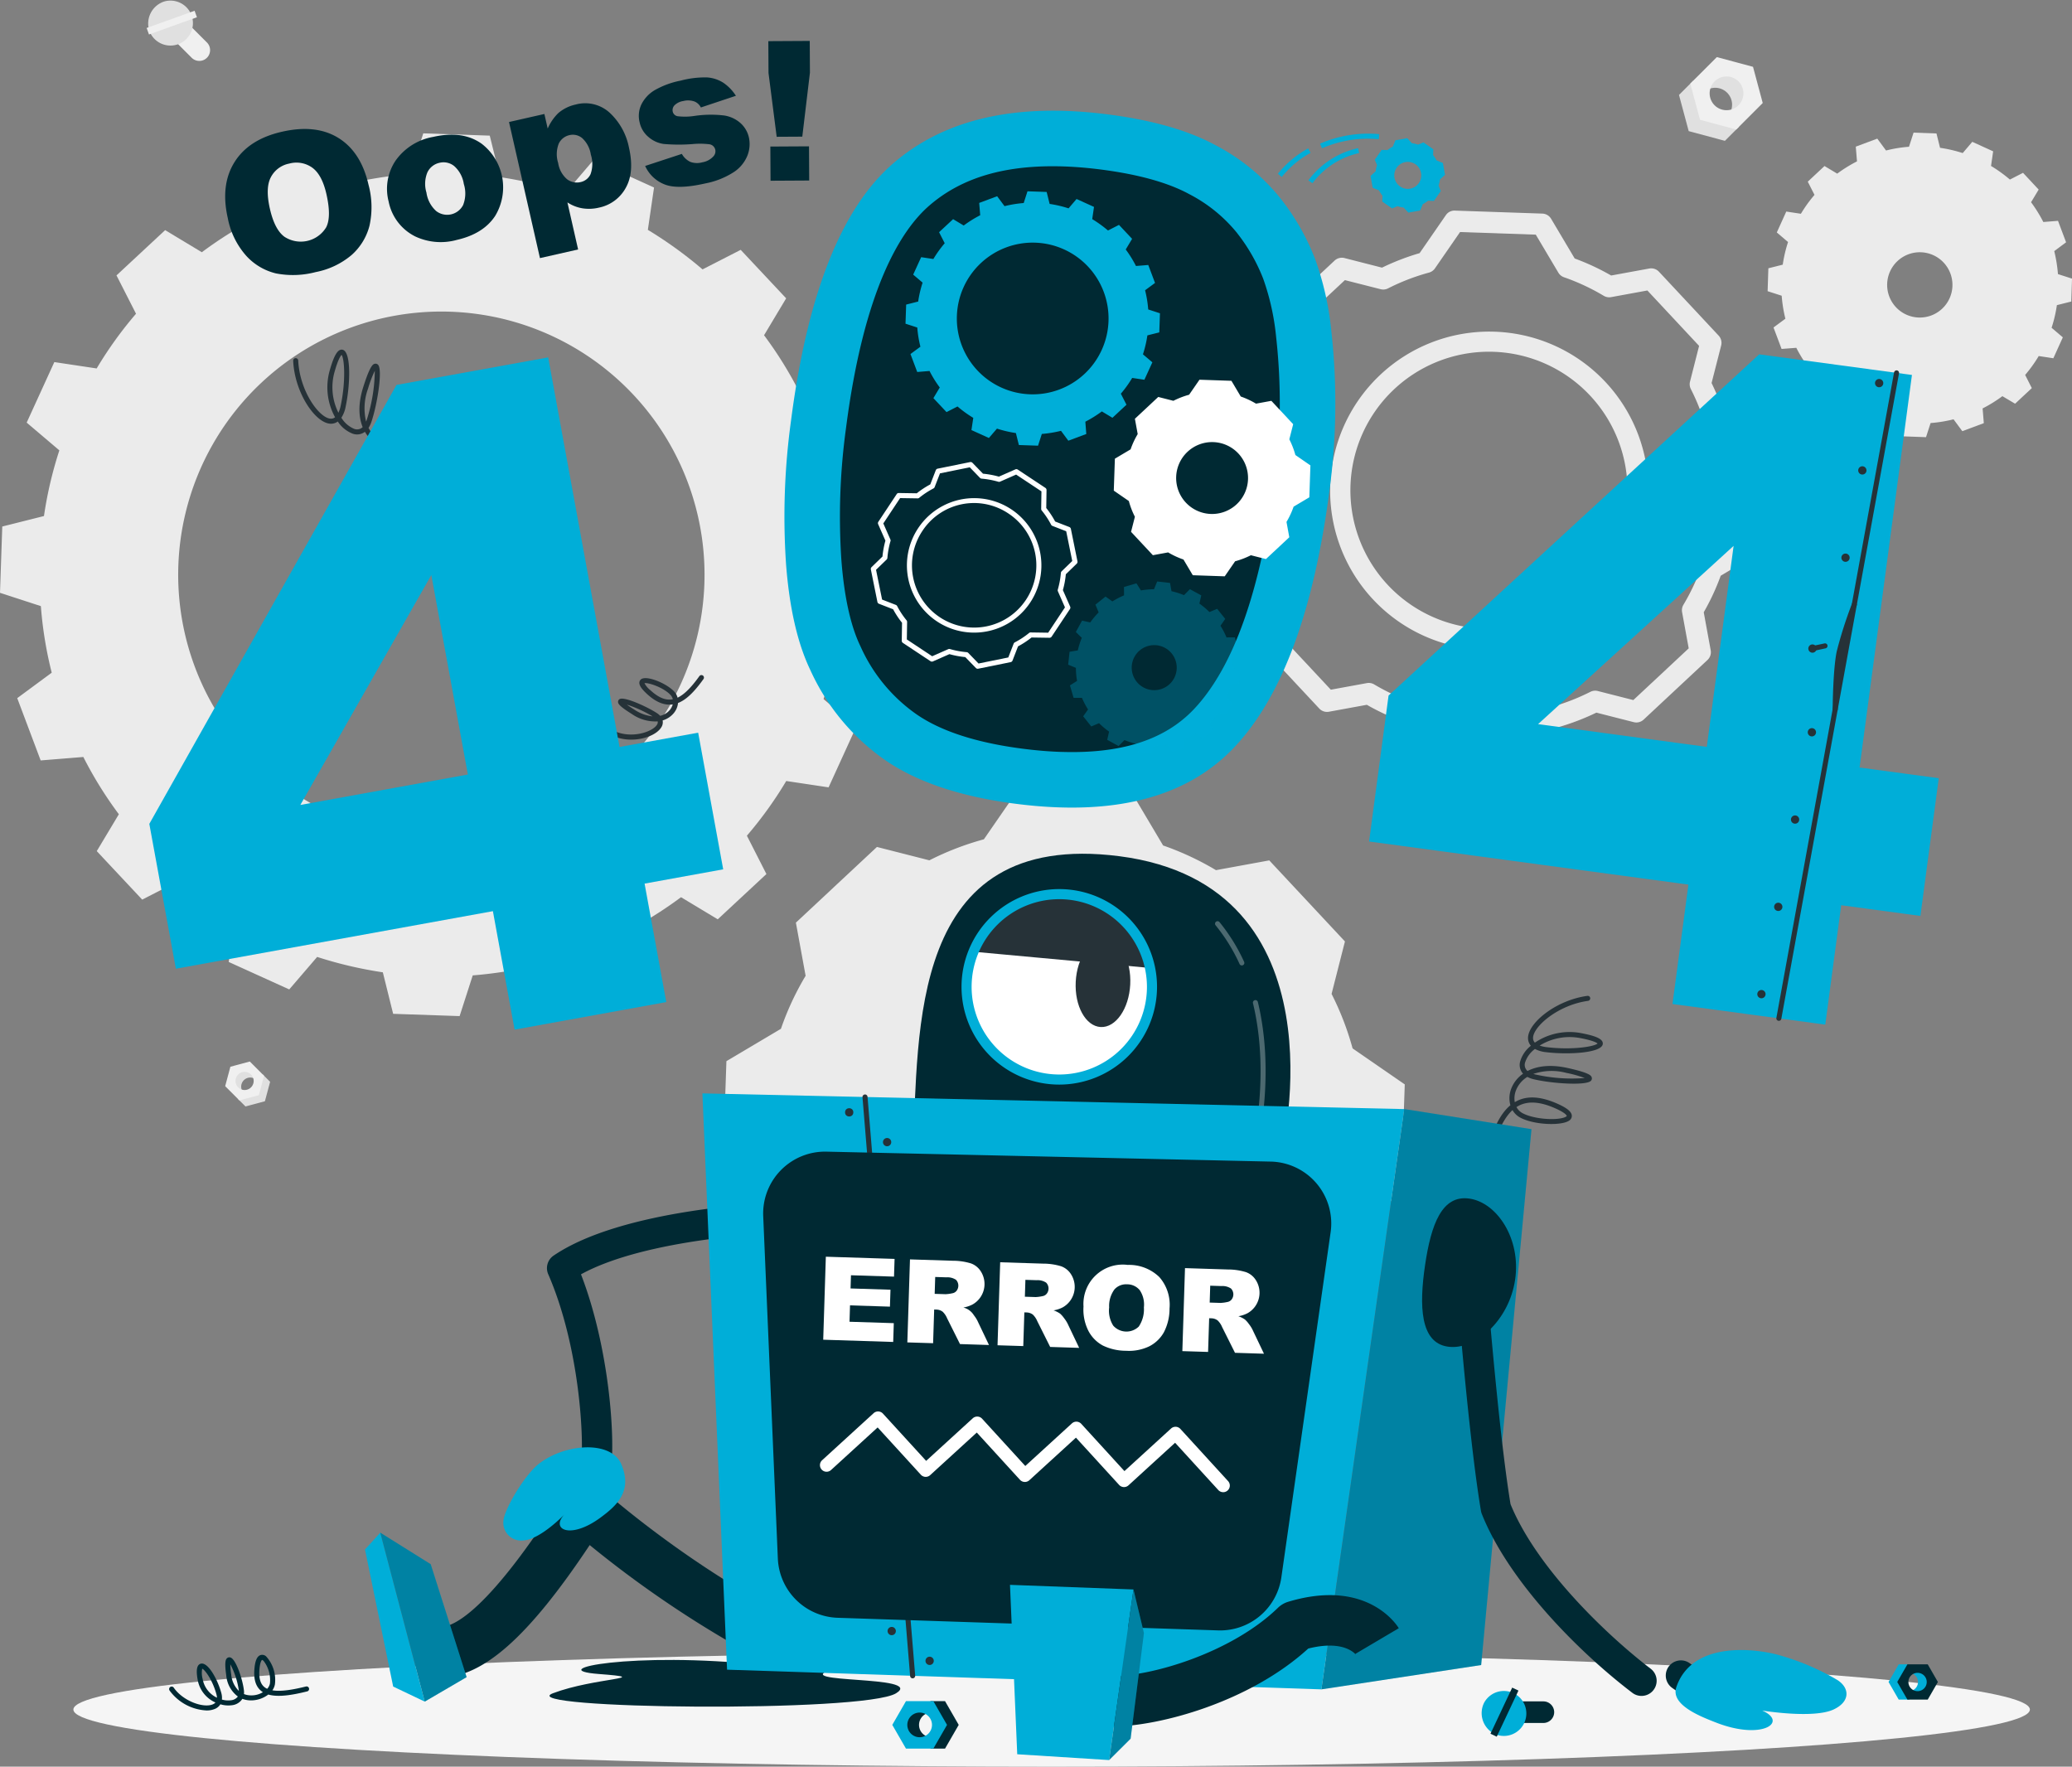 <svg xmlns="http://www.w3.org/2000/svg" width="410.669" height="350.153" viewBox="0 0 410.669 350.153">
  <rect x="0" y="0" width="410.669" height="350.153" fill="#808080" stroke="none"/>
  <g id="Group_168" data-name="Group 168" transform="translate(-760.351 -350.654)">
    <g id="Background_Complete" data-name="Background Complete" transform="translate(718.785 273.246)">
      <g id="Group_145" data-name="Group 145">
        <g id="Group_140" data-name="Group 140">
          <path id="Path_147" data-name="Path 147" d="M216.073,200.878l.45-13.141-8.068-2.636a78.307,78.307,0,0,0-2.151-13.2l6.838-5.042L208.5,154.52l-8.458.682A77.32,77.32,0,0,0,193,143.852l4.382-7.313-9.009-9.611L180.81,130.8a82.474,82.474,0,0,0-10.84-7.835l1.225-8.394-12-5.445-5.5,6.443a81.144,81.144,0,0,0-13.016-3.05l-2.045-8.228-13.176-.451-2.6,8.068a81.238,81.238,0,0,0-13.2,2.152l-5.078-6.805-12.342,4.611.682,8.46a80.428,80.428,0,0,0-11.35,7.074L74.3,123.02l-9.646,8.971,3.871,7.6a77.368,77.368,0,0,0-7.8,10.842l-8.392-1.259-5.479,11.995,6.476,5.5a78.45,78.45,0,0,0-3.05,13.018l-8.264,2.076-.45,13.141,8.1,2.639a77.694,77.694,0,0,0,2.152,13.194l-6.837,5.042,4.645,12.345,8.458-.683a77.5,77.5,0,0,0,7.04,11.35L60.744,246.1l9.009,9.612,7.561-3.873a80.606,80.606,0,0,0,10.84,7.836l-1.26,8.391,12,5.445,5.532-6.441a81.211,81.211,0,0,0,13.017,3.049l2.044,8.228,13.175.451,2.6-8.068a81.242,81.242,0,0,0,13.195-2.152l5.043,6.8,12.342-4.611-.647-8.457a82.466,82.466,0,0,0,11.35-7.076l7.279,4.382,9.645-8.973-3.87-7.6a77.441,77.441,0,0,0,7.8-10.841l8.392,1.26,5.479-12-6.477-5.5a77.494,77.494,0,0,0,3.049-13.016Zm-88.8,42.571a52.16,52.16,0,1,1,53.9-50.328A52.147,52.147,0,0,1,127.276,243.449Z" fill="#ebebeb"/>
        </g>
        <g id="Group_141" data-name="Group 141">
          <path id="Path_148" data-name="Path 148" d="M440.957,157.423l3.314-3.094-1.324-2.61a26.965,26.965,0,0,0,2.693-3.743l2.9.438,1.877-4.142-2.229-1.9a26.665,26.665,0,0,0,1.051-4.485l2.852-.715.147-4.54-2.788-.9a28.486,28.486,0,0,0-.733-4.553l2.346-1.748-1.6-4.254-2.912.231a28,28,0,0,0-2.43-3.918l1.508-2.505-3.1-3.323-2.6,1.334a27.991,27.991,0,0,0-3.742-2.694l.421-2.9-4.134-1.885-1.9,2.229a27.721,27.721,0,0,0-4.492-1.043l-.707-2.843-4.54-.164-.908,2.8a26.65,26.65,0,0,0-4.546.742l-1.739-2.354-4.261,1.59.238,2.919a27.16,27.16,0,0,0-3.918,2.431l-2.521-1.509-3.314,3.1,1.332,2.619a26.828,26.828,0,0,0-2.693,3.742l-2.9-.438-1.878,4.143,2.229,1.9a26.754,26.754,0,0,0-1.051,4.484l-2.851.715-.147,4.541,2.788.9a27.653,27.653,0,0,0,.732,4.554l-2.353,1.739,1.6,4.253,2.919-.222a27.91,27.91,0,0,0,2.431,3.918l-1.508,2.505,3.1,3.323,2.6-1.333a27.944,27.944,0,0,0,3.742,2.693l-.429,2.889,4.134,1.885,1.9-2.22a28.362,28.362,0,0,0,4.493,1.042l.706,2.843,4.54.164.908-2.8a26.633,26.633,0,0,0,4.546-.741l1.739,2.353,4.262-1.589-.239-2.92a26.888,26.888,0,0,0,3.918-2.43Zm-23.616-19.131a6.471,6.471,0,1,1,9.144.313A6.471,6.471,0,0,1,417.341,138.292Z" fill="#ebebeb"/>
        </g>
        <path id="Path_149" data-name="Path 149" d="M319.989,292.336,309.648,285.2c0-.008,0-.017-.006-.025a56.779,56.779,0,0,0-4.159-10.772l2.65-10.4-15-16.065-10.559,1.933a56.854,56.854,0,0,0-10.454-4.882.269.269,0,0,1-.026-.009l-6.42-10.809-21.964-.753-7.142,10.341-.041.01a56.854,56.854,0,0,0-10.76,4.154l-10.393-2.649-16.064,15,1.929,10.538-.005.009a55.707,55.707,0,0,0-4.885,10.494l-10.808,6.417-.753,21.965,10.351,7.148a55.01,55.01,0,0,0,4.147,10.818l0,0-2.642,10.366,15,16.063,10.493-1.92a57.346,57.346,0,0,0,10.546,4.893l.009,0,6.409,10.794,21.965.753,7.137-10.334a57.236,57.236,0,0,0,10.851-4.158l0,0,10.345,2.636,16.064-15-1.929-10.54a55.715,55.715,0,0,0,4.885-10.495v0l10.812-6.421Zm-68.452,33.39a24.715,24.715,0,1,1,25.546-23.854A24.722,24.722,0,0,1,251.537,325.726Z" fill="#ebebeb"/>
        <path id="Path_150" data-name="Path 150" d="M343.548,229.954h-.072l-17.317-.593a2.11,2.11,0,0,1-1.743-1.032l-4.663-7.852a47.513,47.513,0,0,1-7.282-3.378l-7.507,1.373a2.1,2.1,0,0,1-1.923-.636l-11.826-12.663a2.115,2.115,0,0,1-.5-1.963l1.888-7.41a45.937,45.937,0,0,1-2.859-7.47l-7.531-5.2a2.113,2.113,0,0,1-.911-1.81L281.893,164a2.108,2.108,0,0,1,1.032-1.743l7.866-4.671a46.289,46.289,0,0,1,3.37-7.248l-1.38-7.533a2.114,2.114,0,0,1,.636-1.923l12.665-11.827a2.112,2.112,0,0,1,1.963-.5l7.435,1.9a46.934,46.934,0,0,1,7.449-2.871l5.2-7.525a2.042,2.042,0,0,1,1.809-.91l17.317.593a2.109,2.109,0,0,1,1.743,1.033l4.672,7.866a47.005,47.005,0,0,1,7.227,3.372l7.554-1.384a2.113,2.113,0,0,1,1.924.636L382.2,143.924a2.114,2.114,0,0,1,.5,1.963l-1.9,7.437a46.892,46.892,0,0,1,2.871,7.446l7.525,5.2a2.112,2.112,0,0,1,.911,1.809l-.593,17.319a2.111,2.111,0,0,1-1.033,1.743l-7.869,4.673a46.225,46.225,0,0,1-3.366,7.243l1.379,7.536a2.109,2.109,0,0,1-.636,1.923L367.33,220.037a2.105,2.105,0,0,1-1.963.5l-7.4-1.886a47.312,47.312,0,0,1-7.489,2.87l-5.191,7.519A2.114,2.114,0,0,1,343.548,229.954Zm-16.09-4.775,15.009.514,4.971-7.2a2.111,2.111,0,0,1,1.189-.839,43.1,43.1,0,0,0,8.154-3.126l.014-.007a2.1,2.1,0,0,1,1.458-.153l7.039,1.793,10.976-10.249-1.313-7.174a2.115,2.115,0,0,1,.268-1.47,41.935,41.935,0,0,0,3.65-7.834,2.12,2.12,0,0,1,.942-1.172l7.522-4.468.515-15.01-7.2-4.975a2.1,2.1,0,0,1-.8-1.069c-.018-.053-.035-.111-.049-.169a42.575,42.575,0,0,0-3.114-8.054,2.115,2.115,0,0,1-.163-1.478l1.8-7.078-10.25-10.979-7.189,1.317a2.106,2.106,0,0,1-1.462-.264,42.807,42.807,0,0,0-7.846-3.666,2.338,2.338,0,0,1-.441-.205,2.108,2.108,0,0,1-.709-.721l-4.472-7.529-15.01-.515-4.974,7.2a2.111,2.111,0,0,1-1.243.853,42.8,42.8,0,0,0-8.054,3.112,2.107,2.107,0,0,1-1.477.163l-7.075-1.8-10.977,10.251,1.313,7.173a2.111,2.111,0,0,1-.189,1.324c-.029.057-.06.114-.1.17a41.924,41.924,0,0,0-3.654,7.859,2.116,2.116,0,0,1-.917,1.122l-7.528,4.471-.514,15.009,7.21,4.979a2.105,2.105,0,0,1,.838,1.187,41.676,41.676,0,0,0,3.11,8.117,2.069,2.069,0,0,1,.171.454,2.1,2.1,0,0,1,0,1.033l-1.8,7.054,10.25,10.975,7.138-1.305a2.118,2.118,0,0,1,1.455.26,43.347,43.347,0,0,0,7.887,3.665,2.107,2.107,0,0,1,1.175.933Zm24.783-94.812h0Zm-15.513,75.847c-.37,0-.739-.007-1.111-.02a31.541,31.541,0,1,1,1.111.02Zm-.038-59.094a27.46,27.46,0,1,0,.951.017C337.323,147.126,337.005,147.12,336.69,147.12Z" fill="#ebebeb"/>
        <g id="Group_142" data-name="Group 142">
          <path id="Path_151" data-name="Path 151" d="M383.439,105.323l-7.174-1.927-1.926-7.173,2.809-2.809,2.963,6.136,6.137,2.963Z" fill="#e0e0e0"/>
          <path id="Path_152" data-name="Path 152" d="M383.885,100.521a3.347,3.347,0,1,0-4.735-4.733l3.568-5.354,4.786,2.42,1.049,5.028Z" fill="#e0e0e0"/>
          <path id="Path_153" data-name="Path 153" d="M376.582,93.981l5.257-5.257,7.173,1.926,1.926,7.174-5.256,5.257-7.174-1.927Zm9.545,4.3a3.347,3.347,0,1,0-4.734-.01A3.36,3.36,0,0,0,386.127,98.279Z" fill="#f0f0f0"/>
        </g>
        <g id="Group_143" data-name="Group 143">
          <path id="Path_154" data-name="Path 154" d="M90.221,296.708l3.849-1.034,1.034-3.849L93.6,290.318l-1.59,3.293-3.293,1.59Z" fill="#e0e0e0"/>
          <path id="Path_155" data-name="Path 155" d="M89.982,294.131a1.8,1.8,0,1,1,2.54-2.54l-1.914-2.873-2.568,1.3-.563,2.7Z" fill="#e0e0e0"/>
          <path id="Path_156" data-name="Path 156" d="M93.9,290.622,91.08,287.8l-3.85,1.033-1.033,3.85,2.82,2.821,3.85-1.034Zm-5.123,2.306a1.8,1.8,0,1,1,2.541-.005A1.8,1.8,0,0,1,88.778,292.928Z" fill="#f0f0f0"/>
        </g>
        <g id="Group_144" data-name="Group 144">
          <path id="Path_157" data-name="Path 157" d="M76.363,85.662l3.194,3.195a2.145,2.145,0,0,0,3.025,0h0a2.145,2.145,0,0,0,0-3.025l-3.195-3.194a2.144,2.144,0,0,0-3.024,0h0A2.144,2.144,0,0,0,76.363,85.662Z" fill="#f0f0f0"/>
          <path id="Path_158" data-name="Path 158" d="M74.112,77.705a4.455,4.455,0,1,1-2.955,5.786A4.6,4.6,0,0,1,74.112,77.705Z" fill="#e0e0e0"/>
          <rect id="Rectangle_2414" data-name="Rectangle 2414" width="1.37" height="10.102" transform="matrix(-0.338, -0.941, 0.941, -0.338, 71.093, 84.242)" fill="#f0f0f0"/>
        </g>
      </g>
    </g>
    <g id="Shadow" transform="translate(718.785 273.246)">
      <ellipse id="_Path_" data-name="&lt;Path&gt;" cx="193.889" cy="11.323" rx="193.889" ry="11.323" transform="translate(56.111 404.915)" fill="#f5f5f5"/>
    </g>
    <g id="Oops_" data-name="Oops!" transform="translate(718.785 273.246)">
      <g id="Group_147" data-name="Group 147">
        <path id="Path_161" data-name="Path 161" d="M86.716,120.646q-1.5-6.6,1.341-11.123t9.414-6.009q6.733-1.532,11.2,1.256t5.947,9.3a17.044,17.044,0,0,1,.171,8.118,11.634,11.634,0,0,1-3.529,5.757,15.577,15.577,0,0,1-7.116,3.388,17.689,17.689,0,0,1-7.884.264,11.646,11.646,0,0,1-5.9-3.5A15.654,15.654,0,0,1,86.716,120.646Zm8.344-1.857q.929,4.086,2.852,5.524a5.895,5.895,0,0,0,8.3-1.847q1.074-2.083.046-6.61-.867-3.809-2.8-5.217a5.388,5.388,0,0,0-4.567-.809,5.2,5.2,0,0,0-3.643,2.705Q94.122,114.668,95.06,118.789Z" fill="#002933"/>
        <path id="Path_162" data-name="Path 162" d="M118.593,117.347a10.023,10.023,0,0,1,1.343-8.055,11.555,11.555,0,0,1,7.492-4.751q5.871-1.335,9.644,1.387a10.917,10.917,0,0,1,2.635,14.274q-2.336,3.559-7.617,4.76a11.891,11.891,0,0,1-8.162-.661A9.844,9.844,0,0,1,118.593,117.347Zm7.5-1.724a6.049,6.049,0,0,0,1.936,3.624,3.556,3.556,0,0,0,5.322-1.191,6.253,6.253,0,0,0,.141-4.192,5.913,5.913,0,0,0-1.909-3.544,3.348,3.348,0,0,0-2.877-.652,3.476,3.476,0,0,0-2.418,1.876A5.974,5.974,0,0,0,126.1,115.623Z" fill="#002933"/>
        <path id="Path_163" data-name="Path 163" d="M148.585,128.566l-6.133-26.976L149.463,100l.656,2.889a9.583,9.583,0,0,1,2.108-3.072,7.846,7.846,0,0,1,3.428-1.688,7.191,7.191,0,0,1,6.745,1.62,12.739,12.739,0,0,1,3.83,6.929q1.11,4.877-.645,7.974a7.837,7.837,0,0,1-5.323,3.91,8.4,8.4,0,0,1-3.29.128,7.684,7.684,0,0,1-2.945-1.168l2.121,9.329Zm3.609-18.857a5.271,5.271,0,0,0,1.757,3.219,3.2,3.2,0,0,0,2.721.562,2.8,2.8,0,0,0,1.945-1.574,5.987,5.987,0,0,0,.053-3.854,5.563,5.563,0,0,0-1.713-3.277,2.883,2.883,0,0,0-2.5-.6,3.1,3.1,0,0,0-2.137,1.666A5.727,5.727,0,0,0,152.194,109.709Z" fill="#002933"/>
        <path id="Path_164" data-name="Path 164" d="M169.435,110.3l7.275-2.39a3.77,3.77,0,0,0,1.719,1.6,3.941,3.941,0,0,0,2.338.068,3.832,3.832,0,0,0,2.19-1.175,1.472,1.472,0,0,0,.372-1.341,1.4,1.4,0,0,0-1.13-1.056,15.847,15.847,0,0,0-3.4-.041,34.486,34.486,0,0,1-5.706-.026,5.862,5.862,0,0,1-3-1.377,5.214,5.214,0,0,1-1.755-2.907,5.285,5.285,0,0,1,.366-3.582,6.855,6.855,0,0,1,2.617-2.79,16.849,16.849,0,0,1,5.125-1.89,18.738,18.738,0,0,1,5.283-.639,6.9,6.9,0,0,1,3.154,1.024,8.879,8.879,0,0,1,2.54,2.616l-6.944,2.315a2.48,2.48,0,0,0-1.233-1.171,3.844,3.844,0,0,0-2.269-.105,3.112,3.112,0,0,0-1.747.87,1.379,1.379,0,0,0-.331,1.226,1.193,1.193,0,0,0,.983.916,12.152,12.152,0,0,0,3.352-.066,22.464,22.464,0,0,1,5.824-.086,6.279,6.279,0,0,1,3.277,1.516A5.421,5.421,0,0,1,190,104.663a6.2,6.2,0,0,1-.273,3.522,7.1,7.1,0,0,1-2.642,3.279,15.913,15.913,0,0,1-5.774,2.308q-5.355,1.218-7.974.206A7.038,7.038,0,0,1,169.435,110.3Z" fill="#002933"/>
        <path id="Path_165" data-name="Path 165" d="M193.849,85.566l8.208-.046.036,6.3-1.514,12.671-5.076.028-1.619-12.653Zm.4,20.888,7.661-.043.038,6.774-7.661.043Z" fill="#002933"/>
      </g>
    </g>
    <g id="_404" data-name="404" transform="translate(718.785 273.246)">
      <g id="Group_155" data-name="Group 155">
        <g id="Group_148" data-name="Group 148">
          <path id="Path_166" data-name="Path 166" d="M128.68,171.581a.5.5,0,0,1-.181-.034c-4.5-1.743-7.193-3.446-8.592-5.492a5.174,5.174,0,0,1-3.232-.445,6.435,6.435,0,0,1-2.78-2.622,2.557,2.557,0,0,1-2.426.375,6.17,6.17,0,0,1-2.952-2.411,2.284,2.284,0,0,1-1.552.43c-2.973-.242-7-6.16-7.291-12.467a.5.5,0,0,1,1-.045c.274,5.985,4.11,11.331,6.373,11.515a1.266,1.266,0,0,0,.931-.28,12.267,12.267,0,0,1-1.022-9.412c.86-3,1.619-4.179,2.532-3.962,1.722.429,1.5,6.972.584,11.289a6.125,6.125,0,0,1-.845,2.182,5.412,5.412,0,0,0,2.543,2.207,1.581,1.581,0,0,0,1.674-.345c-.786-1.936-.949-4.575.117-7.939,1.4-4.429,1.969-4.549,2.307-4.62a.661.661,0,0,1,.645.22c.923,1.043-.18,7.921-1.344,11.324a5.016,5.016,0,0,1-.557,1.157,5.477,5.477,0,0,0,2.493,2.5,4.37,4.37,0,0,0,2.273.431c-.09-.19-.171-.381-.244-.577-.792-2.147-.405-4.626,1.185-7.578,1.055-1.958,1.915-2.871,2.707-2.872h0a1.109,1.109,0,0,1,.987.662c.872,1.61.24,6.919-1.483,9.554a3.914,3.914,0,0,1-1.618,1.4c1.34,1.761,3.884,3.314,7.949,4.889a.5.5,0,0,1-.181.966Zm-5.654-16.47s-.566,0-1.827,2.347c-1.447,2.685-1.815,4.9-1.128,6.757a5.459,5.459,0,0,0,.3.67,2.956,2.956,0,0,0,1.321-1.1c1.4-2.14,2.071-6.538,1.55-8.257C123.136,155.172,123.027,155.111,123.026,155.111Zm-7.172-4.213a22.591,22.591,0,0,0-1.34,3.53,11.324,11.324,0,0,0-.385,6.548c.033-.084.064-.168.093-.251A33.106,33.106,0,0,0,115.854,150.9Zm-6.586-3.15c-.169.155-.655.785-1.352,3.221a11.25,11.25,0,0,0,.727,8.246,6.4,6.4,0,0,0,.45-1.4C110.13,152.9,109.828,148.459,109.268,147.748Z" fill="#263238"/>
          <path id="Path_167" data-name="Path 167" d="M166.7,224a9.008,9.008,0,0,1-4.561-1.188.5.5,0,1,1,.506-.864c3.567,2.095,8.178.633,9.127-.892a.869.869,0,0,0,.147-.671,8.141,8.141,0,0,1-5.131-1.466c-2.545-1.591-2.741-2.063-2.725-2.442a.615.615,0,0,1,.341-.524c1-.5,5.505,1.574,7.385,2.81a3.251,3.251,0,0,1,.622.522,3.536,3.536,0,0,0,1.9-1.145,2.863,2.863,0,0,0,.588-1.122c-.066.009-.133.017-.2.024-1.6.161-3.2-.525-4.911-2.1-1.174-1.085-1.63-1.833-1.478-2.426a.906.906,0,0,1,.718-.654c1.384-.343,4.8,1.112,6.194,2.642a2.8,2.8,0,0,1,.641,1.184c1.3-.614,2.685-1.989,4.319-4.272a.5.5,0,0,1,.814.582c-1.89,2.64-3.465,4.136-5.047,4.746a3.718,3.718,0,0,1-.869,2.04,4.535,4.535,0,0,1-2.181,1.412,1.842,1.842,0,0,1-.28,1.391C171.776,222.938,169.358,224,166.7,224Zm-.888-6.936c.336.249.818.577,1.506,1.007a8.079,8.079,0,0,0,3.6,1.323A24.827,24.827,0,0,0,165.81,217.061Zm3.49-4.248a4.321,4.321,0,0,0,1.166,1.387c1.487,1.374,2.838,1.985,4.131,1.844a3.211,3.211,0,0,0,.32-.048,1.832,1.832,0,0,0-.434-.825C173.076,213.629,169.983,212.652,169.3,212.813Z" fill="#263238"/>
          <path id="Path_168" data-name="Path 168" d="M179.942,222.625l-15.582,2.83-14.147-77.212L120.15,153.7l-48.989,87,5.26,28.708L139.258,258l4.3,23.481,30.064-5.462-4.3-23.48,15.582-2.831Zm-78.848,14.323,25.959-45.568,7.243,39.537Z" fill="#00aed8"/>
        </g>
        <g id="Group_151" data-name="Group 151">
          <path id="Path_169" data-name="Path 169" d="M305.43,142.992a58.784,58.784,0,0,0-3.2-14.219,46.044,46.044,0,0,0-6.99-12.189,40.4,40.4,0,0,0-12.7-10.366q-8.04-4.392-21.222-6.112-27.438-3.576-42.782,9.74t-20.2,51.011a139.207,139.207,0,0,0-.976,28.345q.995,13.013,4.777,20.933a43.77,43.77,0,0,0,14.649,17.772q9.47,6.642,25.95,8.791,29.4,3.83,43.569-11.288t18.8-51.1A129.307,129.307,0,0,0,305.43,142.992Z" fill="#00aed8"/>
          <path id="Path_170" data-name="Path 170" d="M251.766,226.433c-2.405-.082-4.965-.3-7.608-.644C235,224.6,227.921,222.28,223.1,218.9a32.633,32.633,0,0,1-10.992-13.4l-.049-.1c-1.923-4.023-3.179-9.753-3.735-17.028a128.991,128.991,0,0,1,.918-26.1c3.569-27.721,10.941-39.287,16.5-44.108,6.478-5.62,15.221-8.16,26.73-7.766,2.358.081,4.855.292,7.421.626,7.387.961,13.231,2.6,17.371,4.857a29.751,29.751,0,0,1,9.309,7.486,35.308,35.308,0,0,1,5.354,9.268,48.188,48.188,0,0,1,2.566,11.558A119.1,119.1,0,0,1,294.2,172.9c-2.773,21.538-8.13,36.672-15.92,44.981-5.779,6.165-14.452,8.96-26.514,8.547Z" fill="#002933"/>
          <g id="Group_149" data-name="Group 149">
            <path id="Path_171" data-name="Path 171" d="M271.336,143.287l.13-3.788-2.325-.76a22.6,22.6,0,0,0-.621-3.8l1.972-1.454-1.339-3.557-2.438.2a22.416,22.416,0,0,0-2.03-3.272l1.263-2.108-2.6-2.77-2.179,1.116a23.82,23.82,0,0,0-3.125-2.258l.353-2.42-3.458-1.569-1.584,1.857a23.345,23.345,0,0,0-3.752-.879l-.59-2.372-3.8-.13-.75,2.326a23.367,23.367,0,0,0-3.8.62L239.2,116.3l-3.557,1.329.2,2.438a23.319,23.319,0,0,0-3.271,2.039l-2.1-1.262-2.781,2.586,1.116,2.189a22.264,22.264,0,0,0-2.248,3.125l-2.419-.363-1.579,3.458,1.866,1.585a22.634,22.634,0,0,0-.879,3.752l-2.382.6-.129,3.788,2.335.76a22.337,22.337,0,0,0,.62,3.8l-1.971,1.454,1.339,3.558,2.438-.2a22.3,22.3,0,0,0,2.03,3.272l-1.263,2.108,2.6,2.77,2.18-1.116a23.224,23.224,0,0,0,3.124,2.258l-.363,2.419,3.458,1.57,1.6-1.857a23.319,23.319,0,0,0,3.752.879l.589,2.372,3.8.13.75-2.326a23.373,23.373,0,0,0,3.8-.62l1.454,1.961,3.558-1.329-.187-2.438a23.765,23.765,0,0,0,3.272-2.039l2.1,1.263,2.78-2.587-1.115-2.189a22.346,22.346,0,0,0,2.248-3.125l2.419.363,1.579-3.458-1.867-1.585a22.278,22.278,0,0,0,.879-3.752Zm-25.6,12.271a15.035,15.035,0,1,1,15.536-14.507A15.032,15.032,0,0,1,245.741,155.558Z" fill="#00aed8"/>
          </g>
          <g id="Group_150" data-name="Group 150">
            <path id="Path_172" data-name="Path 172" d="M287.123,212.865l.274-2.553-1.535-.626a15.7,15.7,0,0,0-.227-2.594l1.4-.889-.712-2.47-1.662.014a14.815,14.815,0,0,0-1.2-2.311l.948-1.361-1.6-2-1.532.638a15.162,15.162,0,0,0-1.991-1.672l.372-1.626-2.251-1.235-1.176,1.188a14.867,14.867,0,0,0-2.477-.787l-.284-1.636-2.553-.286-.626,1.534a16.051,16.051,0,0,0-2.594.239l-.888-1.411-2.471.723.014,1.662a16.032,16.032,0,0,0-2.312,1.2l-1.359-.96-2,1.605.638,1.532a16.2,16.2,0,0,0-1.671,1.99l-1.615-.36-1.235,2.252,1.177,1.163a16.047,16.047,0,0,0-.788,2.49l-1.636.271-.274,2.554,1.534.637a14.678,14.678,0,0,0,.227,2.583l-1.411.888.723,2.471,1.662,0a15.356,15.356,0,0,0,1.2,2.3l-.959,1.359,1.6,2.009,1.544-.649a15.3,15.3,0,0,0,1.99,1.672l-.371,1.625,2.251,1.236,1.175-1.177a15.854,15.854,0,0,0,2.478.775l.283,1.637,2.553.286.627-1.535a16.061,16.061,0,0,0,2.594-.238l.888,1.411,2.459-.724,0-1.661a16.127,16.127,0,0,0,2.312-1.2l1.348.958,2.009-1.6-.65-1.532a16.375,16.375,0,0,0,1.683-1.99l1.615.359,1.235-2.251-1.177-1.164a16.23,16.23,0,0,0,.776-2.478Zm-12.874-.991a4.462,4.462,0,1,1-1.771-6.052A4.472,4.472,0,0,1,274.249,211.874Z" fill="#00aed8" opacity="0.3"/>
          </g>
          <path id="Path_173" data-name="Path 173" d="M301.29,169.649l-2.981-2.058,0-.007a16.389,16.389,0,0,0-1.2-3.1l.764-3-4.324-4.631-3.043.557A16.4,16.4,0,0,0,287.492,156l-.008,0-1.85-3.116-6.332-.217-2.058,2.981-.012,0a16.349,16.349,0,0,0-3.1,1.2l-3-.764-4.63,4.324.556,3.037,0,0a16.045,16.045,0,0,0-1.408,3.025l-3.115,1.85-.217,6.331,2.983,2.06a15.883,15.883,0,0,0,1.2,3.119h0l-.761,2.988,4.323,4.63,3.025-.554a16.473,16.473,0,0,0,3.04,1.411h0l1.848,3.112,6.331.217,2.057-2.979a16.537,16.537,0,0,0,3.128-1.2h0l2.982.76,4.63-4.324-.556-3.038a16.043,16.043,0,0,0,1.408-3.025h0l3.117-1.851Zm-19.731,9.625a7.124,7.124,0,1,1,7.363-6.876A7.126,7.126,0,0,1,281.559,179.274Z" fill="#fff"/>
          <path id="Path_174" data-name="Path 174" d="M323.042,119.124l.522-1.256h0a6.2,6.2,0,0,0,1.046-.685l1.16.044,1.36-1.952-.444-1.074a6.115,6.115,0,0,0,.279-1.217v0l1-.925-.419-2.342-1.257-.521,0,0a6.078,6.078,0,0,0-.684-1.044l.045-1.161-1.953-1.359-1.071.443h0a6.034,6.034,0,0,0-1.222-.279l-.924-1-2.342.419-.522,1.258a5.964,5.964,0,0,0-1.051.684h0l-1.157-.044-1.36,1.952.442,1.067a6.219,6.219,0,0,0-.279,1.228h0l-1,.923.419,2.342,1.256.521a6.217,6.217,0,0,0,.687,1.054h0l-.044,1.155,1.952,1.36,1.072-.444a6.026,6.026,0,0,0,1.221.279h0l.925,1Zm-5.088-6.487a2.675,2.675,0,1,1,3.1,2.163A2.676,2.676,0,0,1,317.954,112.637Z" fill="#00aed8"/>
          <path id="Path_175" data-name="Path 175" d="M295.607,112.489l-.763-.644a19.917,19.917,0,0,1,6.008-5.03l.463.887A19.136,19.136,0,0,0,295.607,112.489Z" fill="#00aed8"/>
          <path id="Path_176" data-name="Path 176" d="M303.591,106.8l-.395-.92A23.909,23.909,0,0,1,314.935,104l-.093,1A22.769,22.769,0,0,0,303.591,106.8Z" fill="#00aed8"/>
          <path id="Path_177" data-name="Path 177" d="M301.7,113.72l-.826-.563a16.792,16.792,0,0,1,9.871-6.388l.194.98A15.719,15.719,0,0,0,301.7,113.72Z" fill="#00aed8"/>
          <path id="Path_178" data-name="Path 178" d="M235.343,209.957a.5.5,0,0,1-.359-.152l-2.1-2.161a17.673,17.673,0,0,1-3.145-.586l-3.268,1.441a.5.5,0,0,1-.478-.04l-5.475-3.63a.5.5,0,0,1-.224-.425l.055-3.563a17.265,17.265,0,0,1-1.767-2.677l-2.805-1.088a.5.5,0,0,1-.309-.366l-1.3-6.438a.5.5,0,0,1,.142-.458l2.161-2.1a17.962,17.962,0,0,1,.584-3.15l-1.44-3.263a.5.5,0,0,1,.041-.479l3.629-5.475a.462.462,0,0,1,.425-.224l3.561.055a17.557,17.557,0,0,1,2.679-1.765l1.088-2.807a.5.5,0,0,1,.367-.309l6.437-1.306a.509.509,0,0,1,.459.142l2.094,2.159a17.887,17.887,0,0,1,3.153.585l3.263-1.439a.505.505,0,0,1,.478.041l5.475,3.629a.5.5,0,0,1,.223.425l-.054,3.566a17.2,17.2,0,0,1,1.764,2.674l2.807,1.089a.5.5,0,0,1,.31.366l1.305,6.438a.5.5,0,0,1-.142.459l-2.162,2.1a17.951,17.951,0,0,1-.585,3.143l1.441,3.269a.5.5,0,0,1-.04.478L250,203.591a.523.523,0,0,1-.424.224l-3.563-.054a17.6,17.6,0,0,1-2.676,1.759l-1.09,2.812a.506.506,0,0,1-.367.31l-6.438,1.305A.476.476,0,0,1,235.343,209.957Zm-5.637-3.93a.486.486,0,0,1,.141.021,16.745,16.745,0,0,0,3.311.616.5.5,0,0,1,.318.151l2.035,2.1,5.9-1.2,1.06-2.733a.5.5,0,0,1,.235-.262,16.583,16.583,0,0,0,2.815-1.851.43.43,0,0,1,.324-.112l3.47.052,3.327-5.019-1.4-3.184a.494.494,0,0,1-.022-.341,17.009,17.009,0,0,0,.615-3.311.5.5,0,0,1,.15-.318l2.1-2.036-1.2-5.9-2.727-1.057a.494.494,0,0,1-.266-.243,16.266,16.266,0,0,0-1.851-2.805.5.5,0,0,1-.114-.325l.053-3.474-5.019-3.327-3.176,1.4a.513.513,0,0,1-.341.024,16.965,16.965,0,0,0-3.323-.617.5.5,0,0,1-.317-.149l-2.034-2.1-5.9,1.2-1.057,2.726a.5.5,0,0,1-.236.263,16.548,16.548,0,0,0-2.817,1.854.461.461,0,0,1-.325.115l-3.47-.054-3.326,5.02,1.4,3.179a.5.5,0,0,1-.01.426,17.387,17.387,0,0,0-.583,3.233.5.5,0,0,1-.15.318l-2.1,2.035,1.2,5.9,2.726,1.057a.5.5,0,0,1,.273.257,16.387,16.387,0,0,0,1.844,2.791.509.509,0,0,1,.116.327l-.054,3.471,5.02,3.329,3.183-1.4A.505.505,0,0,1,229.706,206.027Zm4.918-3.235a13.324,13.324,0,0,1-11.092-20.681h0a13.326,13.326,0,1,1,11.091,20.681Zm-10.258-20.128a12.326,12.326,0,1,0,17.087-3.469,12.236,12.236,0,0,0-17.087,3.469Z" fill="#fff"/>
        </g>
        <g id="Group_154" data-name="Group 154">
          <path id="Path_179" data-name="Path 179" d="M425.826,231.65l-15.694-2.119,10.38-77.808-30.281-4.086-73.453,67.626-3.86,28.93,63.292,8.541L373.053,276.4l30.282,4.087,3.156-23.662,15.7,2.118Zm-79.418-10.718L385.166,185.6l-5.316,39.841Z" fill="#00aed8"/>
          <path id="Path_180" data-name="Path 180" d="M394.134,279.741a.569.569,0,0,1-.091-.008.5.5,0,0,1-.4-.582l23.326-127.929a.511.511,0,0,1,.581-.4.5.5,0,0,1,.4.582l-23.326,127.93A.5.5,0,0,1,394.134,279.741Z" fill="#263238"/>
          <g id="Group_152" data-name="Group 152">
            <path id="Path_181" data-name="Path 181" d="M414.831,153.37a.819.819,0,1,1-.791-.847A.82.82,0,0,1,414.831,153.37Z" fill="#263238"/>
            <path id="Path_182" data-name="Path 182" d="M411.5,170.671a.819.819,0,1,1-.791-.847A.821.821,0,0,1,411.5,170.671Z" fill="#263238"/>
            <path id="Path_183" data-name="Path 183" d="M408.166,187.971a.819.819,0,1,1-.791-.847A.819.819,0,0,1,408.166,187.971Z" fill="#263238"/>
            <path id="Path_184" data-name="Path 184" d="M401.613,205.982a.819.819,0,1,1-.791-.847A.82.82,0,0,1,401.613,205.982Z" fill="#263238"/>
            <path id="Path_185" data-name="Path 185" d="M401.5,222.573a.819.819,0,1,1-.791-.847A.819.819,0,0,1,401.5,222.573Z" fill="#263238"/>
            <path id="Path_186" data-name="Path 186" d="M398.169,239.874a.819.819,0,1,1-.791-.847A.821.821,0,0,1,398.169,239.874Z" fill="#263238"/>
            <path id="Path_187" data-name="Path 187" d="M394.836,257.175a.819.819,0,1,1-.79-.848A.819.819,0,0,1,394.836,257.175Z" fill="#263238"/>
            <path id="Path_188" data-name="Path 188" d="M391.5,274.475a.819.819,0,1,1-.791-.847A.819.819,0,0,1,391.5,274.475Z" fill="#263238"/>
          </g>
          <path id="Path_189" data-name="Path 189" d="M400.794,206.454a.5.5,0,0,1-.1-.989l2.483-.533a.5.5,0,1,1,.21.978l-2.484.533A.534.534,0,0,1,400.794,206.454Z" fill="#263238"/>
          <g id="Group_153" data-name="Group 153">
            <path id="Path_190" data-name="Path 190" d="M409.085,197.241a83.3,83.3,0,0,0-2.991,9.361c-.754,3.532-.8,11.424-.8,11.424" fill="#263238"/>
            <path id="Path_191" data-name="Path 191" d="M405.3,218.526h0a.5.5,0,0,1-.5-.5c0-.324.054-7.984.81-11.526a82.734,82.734,0,0,1,3.013-9.436.5.5,0,0,1,.934.359,83.227,83.227,0,0,0-2.969,9.286c-.734,3.442-.788,11.245-.788,11.323A.5.5,0,0,1,405.3,218.526Z" fill="#263238"/>
          </g>
        </g>
      </g>
    </g>
    <g id="Character" transform="translate(718.785 273.246)">
      <g id="Group_163" data-name="Group 163">
        <path id="Path_192" data-name="Path 192" d="M222.452,304.841c1.389-22.4-1.166-63.126,40.944-57.736,45.136,5.778,32.223,58.556,32.223,58.556Z" fill="#002933"/>
        <g id="Group_156" data-name="Group 156">
          <circle id="Ellipse_4" data-name="Ellipse 4" cx="18.375" cy="18.375" r="18.375" transform="translate(233.138 254.625)" fill="#fff"/>
          <path id="Path_193" data-name="Path 193" d="M253.927,254.654c-8.7-1.487-18.01,4.929-18.927,11.429l34.507,3.173C268.291,261.847,260.833,255.833,253.927,254.654Z" fill="#263238"/>
          <path id="Path_194" data-name="Path 194" d="M265.576,272.543c-.247,4.8-2.865,8.574-5.848,8.421s-5.2-4.172-4.954-8.976,2.864-8.574,5.847-8.421S265.823,267.739,265.576,272.543Z" fill="#263238"/>
          <path id="Path_195" data-name="Path 195" d="M251.514,292.375A19.375,19.375,0,1,1,270.889,273,19.4,19.4,0,0,1,251.514,292.375Zm0-36.75A17.375,17.375,0,1,0,268.889,273,17.4,17.4,0,0,0,251.514,255.625Z" fill="#00aed8"/>
        </g>
        <path id="Path_196" data-name="Path 196" d="M290.485,304.277a.583.583,0,0,1-.117-.013.5.5,0,0,1-.37-.6c.033-.135,3.22-13.694-.089-27.4a.5.5,0,1,1,.971-.235c3.368,13.951.124,27.735.091,27.873A.5.5,0,0,1,290.485,304.277Z" fill="#fff" opacity="0.3"/>
        <path id="Path_197" data-name="Path 197" d="M287.7,268.759a.5.5,0,0,1-.455-.292,35.323,35.323,0,0,0-4.741-7.657.5.5,0,1,1,.774-.633,36.334,36.334,0,0,1,4.876,7.874.5.5,0,0,1-.454.708Z" fill="#fff" opacity="0.3"/>
        <path id="Path_198" data-name="Path 198" d="M128.735,409.918c-.125,0-.248,0-.372-.005a5,5,0,1,1,.274-10h.1c2.889,0,9.839-3.51,24.378-26.43a5,5,0,0,1,7.509-1.09,206.935,206.935,0,0,0,37.143,25.477,5,5,0,0,1-4.525,8.917,213.261,213.261,0,0,1-34.8-23.147C146.254,401.965,137.211,409.918,128.735,409.918Z" fill="#002933"/>
        <path id="Path_199" data-name="Path 199" d="M159.67,371.5a3.113,3.113,0,0,1-.428-.03,3,3,0,0,1-2.545-3.395c.711-4.976-.171-23.626-6.475-38.126a3,3,0,0,1,1.062-3.676c13.7-9.334,42.876-10.451,44.112-10.494a3,3,0,0,1,.209,6c-.271.01-25.78.989-38.888,8.2,5.584,14.438,6.849,32.436,5.919,38.947A3,3,0,0,1,159.67,371.5Z" fill="#002933"/>
        <path id="Path_200" data-name="Path 200" d="M164.71,367.616c-2-4.706-10.988-4.172-16.268-.138-2.822,2.155-6.641,8.64-7.042,10.991a3.54,3.54,0,0,0,4.023,4.238c3.447-.3,8.181-5.309,8.181-5.309-3.149,3.088.914,5.267,6.977.8C163.944,375.722,166.944,372.886,164.71,367.616Z" fill="#00aed8"/>
        <path id="Path_201" data-name="Path 201" d="M336.706,306.161a.517.517,0,0,1-.139-.019.5.5,0,0,1-.342-.619c1.332-4.639,2.787-7.474,4.7-9.05a5.2,5.2,0,0,1,.153-3.259,6.437,6.437,0,0,1,2.362-3,2.556,2.556,0,0,1-.591-2.382,6.174,6.174,0,0,1,2.136-3.156,2.3,2.3,0,0,1-.567-1.508c-.025-2.982,5.508-7.525,11.763-8.379a.49.49,0,0,1,.563.428.5.5,0,0,1-.429.562c-5.937.811-10.916,5.11-10.9,7.38a1.306,1.306,0,0,0,.362.9,12.256,12.256,0,0,1,9.283-1.864c3.069.587,4.317,1.236,4.172,2.167-.272,1.753-6.809,2.116-11.19,1.594a6.143,6.143,0,0,1-2.25-.645,5.4,5.4,0,0,0-1.969,2.73,1.579,1.579,0,0,0,.5,1.636c1.857-.957,4.47-1.358,7.916-.6,4.537,1,4.707,1.554,4.808,1.883a.66.66,0,0,1-.161.662c-.956,1.013-7.906.532-11.4-.323a5.047,5.047,0,0,1-1.2-.451,5.477,5.477,0,0,0-2.268,2.708,4.323,4.323,0,0,0-.225,2.3c.18-.107.363-.2.551-.3,2.069-.981,4.572-.817,7.654.5,2.045.876,3.031,1.651,3.1,2.44a1.1,1.1,0,0,1-.57,1.042c-1.525,1.013-6.87.859-9.649-.62a3.909,3.909,0,0,1-1.538-1.487c-1.634,1.493-2.953,4.166-4.156,8.356A.5.5,0,0,1,336.706,306.161Zm5.425-9.331a2.944,2.944,0,0,0,1.22,1.217c2.256,1.2,6.7,1.475,8.361.8.341-.138.392-.252.392-.253s-.055-.563-2.5-1.61c-2.8-1.2-5.037-1.367-6.831-.517A5.479,5.479,0,0,0,342.131,296.83Zm3.334-6.568c.087.025.173.048.259.07a32.91,32.91,0,0,0,9.933.743,22.663,22.663,0,0,0-3.636-1.017A11.332,11.332,0,0,0,345.465,290.262Zm1.262-5.622a6.365,6.365,0,0,0,1.437.323c4.982.59,9.382-.108,10.04-.729-.17-.154-.841-.582-3.329-1.057A11.262,11.262,0,0,0,346.727,284.64Z" fill="#263238"/>
        <path id="Path_202" data-name="Path 202" d="M206.528,408.248c.658-.211.438-.847-.3-.847H192.691c-25.781-2.73-43.794.929-32.443,1.792s-.8.681-9.089,3.817,61.654,3.926,68.016,0C225.041,409.389,197.392,411.176,206.528,408.248Z" fill="#002933"/>
        <path id="Path_203" data-name="Path 203" d="M303.469,412.238l-117.8-3.9-4.889-114.222,139.111,3.111Z" fill="#00aed8"/>
        <path id="Path_204" data-name="Path 204" d="M222.452,410.053a.5.5,0,0,1-.5-.459L212.51,294.873a.5.5,0,0,1,1-.082l9.444,114.721a.5.5,0,0,1-.458.539Z" fill="#263238"/>
        <g id="Group_157" data-name="Group 157">
          <path id="Path_205" data-name="Path 205" d="M303.469,412.238l31.662-4.82,9.972-106.21-25.215-3.986Z" fill="#00a3cc"/>
          <path id="Path_206" data-name="Path 206" d="M303.469,412.238l31.662-4.82,9.972-106.21-25.215-3.986Z" opacity="0.2"/>
        </g>
        <path id="Path_207" data-name="Path 207" d="M195.734,386.316l-2.9-67.862a12.269,12.269,0,0,1,12.532-12.79l88.059,1.969a12.269,12.269,0,0,1,11.871,14l-9.763,68.391a12.269,12.269,0,0,1-12.553,10.528l-75.39-2.5A12.271,12.271,0,0,1,195.734,386.316Z" fill="#002933"/>
        <g id="Group_158" data-name="Group 158">
          <path id="Path_208" data-name="Path 208" d="M205.247,326.488l13.624.434-.112,3.512-8.529-.271-.083,2.615,7.912.252-.107,3.355-7.912-.252-.1,3.244,8.776.279-.118,3.726-13.871-.442Z" fill="#fff"/>
          <path id="Path_209" data-name="Path 209" d="M221.4,343.471l.523-16.452,8.473.269a12.31,12.31,0,0,1,3.59.519,3.843,3.843,0,0,1,1.961,1.562,4.647,4.647,0,0,1-1.638,6.593,6.146,6.146,0,0,1-1.806.594,3.441,3.441,0,0,1,2.09,1.539,6.534,6.534,0,0,1,.68,1.045l2.31,4.846-5.745-.183-2.557-5.114a3.849,3.849,0,0,0-.88-1.3,2.139,2.139,0,0,0-1.234-.422l-.448-.014-.213,6.677Zm5.418-9.623,2.143.068a7.663,7.663,0,0,0,1.354-.182,1.341,1.341,0,0,0,.841-.49,1.667,1.667,0,0,0-.116-2.183,3.06,3.06,0,0,0-1.883-.487l-2.233-.071Z" fill="#fff"/>
          <path id="Path_210" data-name="Path 210" d="M239.277,344.04l.524-16.452,8.473.269a12.3,12.3,0,0,1,3.589.519,3.843,3.843,0,0,1,1.961,1.562,4.647,4.647,0,0,1-1.638,6.593,6.146,6.146,0,0,1-1.806.594,5.121,5.121,0,0,1,1.3.648,5.175,5.175,0,0,1,.785.891,6.534,6.534,0,0,1,.68,1.045l2.31,4.846-5.744-.183-2.558-5.114a3.824,3.824,0,0,0-.88-1.3,2.129,2.129,0,0,0-1.233-.422l-.449-.014-.213,6.677Zm5.418-9.624,2.143.069a7.764,7.764,0,0,0,1.354-.182,1.341,1.341,0,0,0,.841-.49,1.668,1.668,0,0,0-.116-2.183,3.058,3.058,0,0,0-1.883-.487l-2.233-.071Z" fill="#fff"/>
          <path id="Path_211" data-name="Path 211" d="M256.316,336.359a7.793,7.793,0,0,1,8.766-8.248,8.612,8.612,0,0,1,6.26,2.407,8.317,8.317,0,0,1,2.025,6.248,10.137,10.137,0,0,1-1.121,4.7,6.932,6.932,0,0,1-2.9,2.784,9.274,9.274,0,0,1-4.606.881,10.531,10.531,0,0,1-4.579-1.033,6.937,6.937,0,0,1-2.867-2.9A9.319,9.319,0,0,1,256.316,336.359Zm5.083.184a5.522,5.522,0,0,0,.812,3.61,3.507,3.507,0,0,0,5.055.183,6.09,6.09,0,0,0,1.019-3.8,5.087,5.087,0,0,0-.828-3.424,3.208,3.208,0,0,0-2.508-1.153,3.089,3.089,0,0,0-2.5,1.011A5.533,5.533,0,0,0,261.4,336.543Z" fill="#fff"/>
          <path id="Path_212" data-name="Path 212" d="M275.907,345.2l.524-16.452,8.473.27a12.3,12.3,0,0,1,3.589.519,3.836,3.836,0,0,1,1.961,1.561,4.647,4.647,0,0,1-1.638,6.593,6.117,6.117,0,0,1-1.806.594,5.1,5.1,0,0,1,1.3.649,5.176,5.176,0,0,1,.785.891,6.355,6.355,0,0,1,.679,1.045l2.311,4.845-5.745-.182-2.557-5.115a3.849,3.849,0,0,0-.88-1.3,2.129,2.129,0,0,0-1.234-.421l-.448-.015-.213,6.678Zm5.418-9.623,2.143.068a7.632,7.632,0,0,0,1.354-.181,1.345,1.345,0,0,0,.841-.49,1.668,1.668,0,0,0-.116-2.183,3.051,3.051,0,0,0-1.883-.487l-2.233-.071Z" fill="#fff"/>
        </g>
        <path id="Path_213" data-name="Path 213" d="M284,373.158a1.309,1.309,0,0,1-.97-.427l-8.56-9.369-9.237,8.44a1.313,1.313,0,0,1-1.855-.083l-8.56-9.369-9.237,8.439a1.313,1.313,0,0,1-1.854-.083l-8.561-9.369-9.237,8.44a1.311,1.311,0,0,1-1.854-.083l-8.561-9.369-9.237,8.44a1.312,1.312,0,1,1-1.77-1.938l10.205-9.325a1.312,1.312,0,0,1,1.855.083l8.561,9.369,9.236-8.44a1.312,1.312,0,0,1,1.855.083l8.56,9.369,9.237-8.44a1.313,1.313,0,0,1,1.855.083l8.56,9.37,9.237-8.44a1.31,1.31,0,0,1,1.854.083l9.447,10.338a1.312,1.312,0,0,1-.969,2.2Z" fill="#fff"/>
        <g id="Group_160" data-name="Group 160">
          <path id="Path_214" data-name="Path 214" d="M125.75,414.667l-6.258-2.985-5.583-27.167,3.03-3.337Z" fill="#00aed8"/>
          <g id="Group_159" data-name="Group 159">
            <path id="Path_215" data-name="Path 215" d="M125.75,414.667l8.3-4.851-7.119-22.384-10-6.253Z" fill="#00a3cc"/>
            <path id="Path_216" data-name="Path 216" d="M125.75,414.667l8.3-4.851-7.119-22.384-10-6.253Z" opacity="0.2"/>
          </g>
        </g>
        <path id="Path_217" data-name="Path 217" d="M261.949,419.605c-.236,0-.467,0-.691-.009a5,5,0,1,1,.274-10c7.7.252,24.006-4.481,33.319-13.521a4.99,4.99,0,0,1,2.046-1.2c15.788-4.738,21.664,4.834,21.907,5.244l-8.608,5.09a1.356,1.356,0,0,0,.115.183c-.1-.132-2.331-3.04-9.451-1.241C289.173,414.822,271.233,419.605,261.949,419.605Z" fill="#002933"/>
        <g id="Group_162" data-name="Group 162">
          <path id="Path_218" data-name="Path 218" d="M261.395,426.252,243.182,425.1l-1.437-33.576,24.476.915Z" fill="#00aed8"/>
          <g id="Group_161" data-name="Group 161">
            <path id="Path_219" data-name="Path 219" d="M261.395,426.252l4.257-4.237,2.639-20.937-2.07-8.636Z" fill="#00a3cc"/>
            <path id="Path_220" data-name="Path 220" d="M261.395,426.252l4.257-4.237,2.639-20.937-2.07-8.636Z" opacity="0.2"/>
          </g>
        </g>
        <path id="Path_221" data-name="Path 221" d="M366.91,413.537a2.991,2.991,0,0,1-1.813-.611c-10.394-7.9-24.445-21.926-29.837-35.457a3.042,3.042,0,0,1-.171-.614c-2.629-15.632-5.141-48.54-5.247-49.934a3,3,0,1,1,5.983-.453c.026.336,2.562,33.566,5.128,49.073,5.377,13.156,19.957,26.666,27.775,32.607a3,3,0,0,1-1.818,5.389Z" fill="#002933"/>
        <path id="Path_222" data-name="Path 222" d="M380.778,415.053c-2.32,0-4.949-1.052-7.815-3.125a3,3,0,0,1,3.518-4.862c2.477,1.793,3.83,1.987,4.3,1.987a3,3,0,0,1,0,6Z" fill="#002933"/>
        <path id="Path_223" data-name="Path 223" d="M373.8,411.842c3.21-9.535,16.37-7.651,20.9-6.235a48.068,48.068,0,0,1,11.069,4.8c2.455,1.605,2.495,4.285-.778,5.816-4.036,1.888-14.162.213-14.162.213,5.242,2.3-.01,5.972-9.2,2.36C378.637,417.623,372.671,415.336,373.8,411.842Z" fill="#00aed8"/>
        <path id="Path_224" data-name="Path 224" d="M341.862,331.036c-1.191,8.1-7.9,14.076-13.358,13.274s-5.685-8.038-4.493-16.139,3.349-14,8.806-13.2S343.053,322.935,341.862,331.036Z" fill="#002933"/>
        <circle id="Ellipse_5" data-name="Ellipse 5" cx="0.819" cy="0.819" r="0.819" transform="translate(209.056 297.056)" fill="#263238"/>
        <path id="Path_225" data-name="Path 225" d="M218.208,303.778a.819.819,0,1,1-.819-.82A.819.819,0,0,1,218.208,303.778Z" fill="#263238"/>
        <path id="Path_226" data-name="Path 226" d="M219.125,400.683a.82.82,0,1,1-.819-.82A.819.819,0,0,1,219.125,400.683Z" fill="#263238"/>
        <path id="Path_227" data-name="Path 227" d="M226.639,406.586a.82.82,0,1,1-.82-.82A.82.82,0,0,1,226.639,406.586Z" fill="#263238"/>
      </g>
    </g>
    <g id="Robot_Parts" data-name="Robot Parts" transform="translate(718.785 273.246)">
      <g id="Group_167" data-name="Group 167">
        <path id="Path_228" data-name="Path 228" d="M82.51,416.419a9.648,9.648,0,0,1-7.333-3.949A.5.5,0,1,1,76,411.9c1.866,2.7,5.979,4.131,7.805,3.281a1.4,1.4,0,0,0,.467-.339,6.069,6.069,0,0,1-3.525-4.482c-.227-1.267-.407-2.98.639-3.216,1.434-.323,3.31,3.146,4.032,5.775a3.559,3.559,0,0,1,.13,1.343,4.489,4.489,0,0,0,1.787.14,1.93,1.93,0,0,0,1.374-.745,5.842,5.842,0,0,1-2.3-4.189c-.388-2.735-.1-3.211.206-3.445a.674.674,0,0,1,.688-.078c1.069.455,2.365,4.334,2.613,6.53a3.09,3.09,0,0,1,0,.693,3.833,3.833,0,0,0,1.349.262,4.367,4.367,0,0,0,2.409-.629,3.445,3.445,0,0,1-.4-.3c-1.038-.887-1.456-2.3-1.281-4.331.136-1.568.493-2.424,1.123-2.694a1.138,1.138,0,0,1,1.208.24,6.909,6.909,0,0,1,1.725,5.556,2.934,2.934,0,0,1-.5,1.152c1.835.316,4.417-.2,6.643-.749a.5.5,0,1,1,.241.97c-2.71.67-5.627,1.215-7.688.618a5.685,5.685,0,0,1-3.5,1.162,4.857,4.857,0,0,1-1.639-.308,2.816,2.816,0,0,1-2.124,1.271,5.42,5.42,0,0,1-2.238-.192,2.276,2.276,0,0,1-1.013.886A4.116,4.116,0,0,1,82.51,416.419Zm-.865-8.277a4.444,4.444,0,0,0,.085,2.043,5.08,5.08,0,0,0,2.839,3.709,3.034,3.034,0,0,0-.116-.709C83.668,410.327,82.175,408.357,81.645,408.142Zm5.572-.872a13.842,13.842,0,0,0,.177,2.058,5.147,5.147,0,0,0,1.519,3.223A15.786,15.786,0,0,0,87.217,407.27Zm6.291-.869h0s-.376.191-.521,1.861.16,2.823.934,3.484a2.6,2.6,0,0,0,.6.379,2.135,2.135,0,0,0,.543-1.028,6.253,6.253,0,0,0-1.2-4.43C93.665,406.443,93.536,406.4,93.508,406.4Z" fill="#002933"/>
        <g id="Group_164" data-name="Group 164">
          <path id="Path_229" data-name="Path 229" d="M228.873,423.978l2.71-4.7-2.71-4.7h-2.9l1.639,4.7-1.639,4.7Z" fill="#002933"/>
          <path id="Path_230" data-name="Path 230" d="M226.163,421.728a2.445,2.445,0,1,1,0-4.89l-4.607-.922-1.223,3.721,2.056,3.139Z" fill="#002933"/>
          <path id="Path_231" data-name="Path 231" d="M226.557,414.578h-5.43l-2.71,4.7,2.71,4.7h5.43l2.71-4.7Zm-2.71,7.15a2.445,2.445,0,1,1,2.44-2.45A2.454,2.454,0,0,1,223.847,421.728Z" fill="#00aed8"/>
        </g>
        <g id="Group_165" data-name="Group 165">
          <path id="Path_232" data-name="Path 232" d="M417.889,414.265l-2.013-3.491,2.013-3.49h2.155l-1.217,3.49,1.217,3.491Z" fill="#00aed8"/>
          <path id="Path_233" data-name="Path 233" d="M419.9,412.594a1.816,1.816,0,1,0,0-3.632l3.422-.685.908,2.764-1.527,2.331Z" fill="#00aed8"/>
          <path id="Path_234" data-name="Path 234" d="M419.61,407.284h4.033l2.012,3.49-2.012,3.491H419.61l-2.013-3.491Zm2.013,5.31a1.816,1.816,0,1,0-1.813-1.82A1.823,1.823,0,0,0,421.623,412.594Z" fill="#002933"/>
        </g>
        <g id="Group_166" data-name="Group 166">
          <path id="Path_235" data-name="Path 235" d="M342.948,418.9h4.518a2.145,2.145,0,0,0,2.139-2.139h0a2.146,2.146,0,0,0-2.139-2.139h-4.518a2.145,2.145,0,0,0-2.139,2.139h0A2.145,2.145,0,0,0,342.948,418.9Z" fill="#002933"/>
          <path id="Path_236" data-name="Path 236" d="M335.73,414.863a4.455,4.455,0,1,1,2,6.18A4.6,4.6,0,0,1,335.73,414.863Z" fill="#00aed8"/>
          <rect id="Rectangle_2415" data-name="Rectangle 2415" width="1.37" height="10.102" transform="matrix(-0.905, -0.426, 0.426, -0.905, 338.217, 421.62)" fill="#002933"/>
        </g>
      </g>
    </g>
  </g>
</svg>
